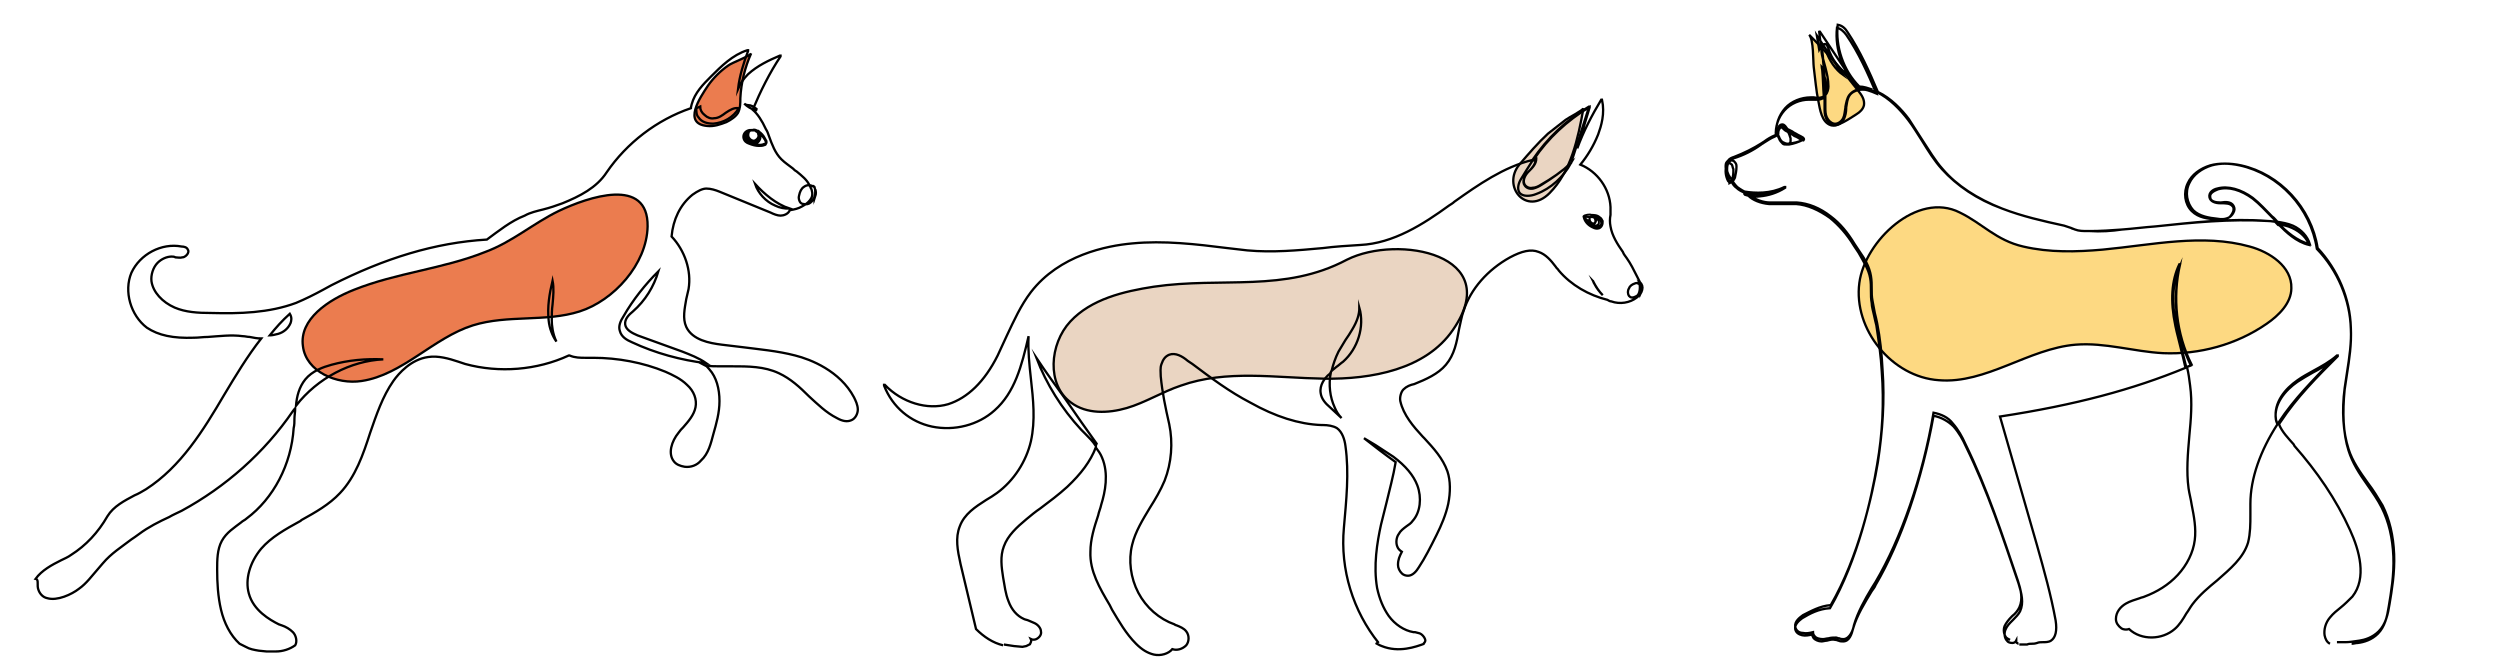<svg xmlns="http://www.w3.org/2000/svg" xmlns:xlink="http://www.w3.org/1999/xlink" x="0px" y="0px" viewBox="0 0 323.5 86" style="enable-background:new 0 0 323.5 86;" xml:space="preserve"> <style type="text/css"> .st0{fill:#EB7C4F;stroke:#000000;stroke-width:0.3;stroke-miterlimit:10;} .st1{fill:#EAD5C2;stroke:#000000;stroke-width:0.3;stroke-miterlimit:10;} .st2{fill:#FDD982;stroke:#000000;stroke-width:0.3;stroke-miterlimit:10;} .st3{fill:#020202;stroke:#000000;stroke-width:0.3;stroke-miterlimit:10;} .st4{fill:none;stroke:#000000;stroke-width:0.25;stroke-miterlimit:10;} .st5{fill:none;stroke:#000000;stroke-width:0.3;stroke-miterlimit:10;} .st6{fill:#020202;stroke:#000000;stroke-width:0.25;stroke-miterlimit:10;} </style> <g id="&#xD1;&#xEB;&#xEE;&#xE9;_1"> <g> <path class="st0" d="M45.8,37.5c-3.3,1.3-7.1,3.8-6.6,7.3c0.4,3.3,4.4,5,7.6,4.5c5.3-0.8,9.3-5.6,14.4-7.2 c4.5-1.4,9.4-0.4,13.8-1.8c4.4-1.4,8.7-6.1,8.8-11c0.1-6.5-7.7-3.8-11.5-2c-3.3,1.6-6,4-9.5,5.3C57.3,34.8,51.3,35.3,45.8,37.5z"></path> <path class="st1" d="M149.3,37.1c-3.9,0.6-8.1,1.6-10.8,4.5s-3.1,8.2,0.1,10.5c2,1.5,4.8,1.4,7.2,0.7c2.4-0.7,4.6-2.1,7-2.9 c5.9-2.1,12.3-1,18.5-0.9c6.2,0.1,13.2-1.2,16.7-6.3c6.8-9.8-7.1-12.4-13.7-9.1C166.2,37.9,158.2,35.8,149.3,37.1z"></path> <path class="st2" d="M240.6,36.6c-0.8,6,4.2,12.2,10.3,12.6c6.1,0.5,11.6-4.1,17.7-4.6c3.8-0.3,7.5,0.9,11.3,1.1 c4.7,0.2,9.5-1.1,13.4-3.8c1.6-1.1,3.2-2.7,3.2-4.6c0.1-2.8-2.8-4.7-5.4-5.4c-6.1-1.7-12.6-0.2-19,0.4c-3.4,0.3-6.9,0.4-10.3-0.4 c-3.5-0.8-5.3-3-8.2-4.4C248.1,24.7,241.3,31.2,240.6,36.6z"></path> <path class="st0" d="M91.5,16.3c0.9,0.1,1.7-0.2,2.5-0.5c0.6-0.3,1.2-0.7,1.5-1.2c0.3-0.6,0.3-1.2,0.3-1.9c0.1-2,0.6-4,1.4-5.8 c-0.2,0.4-2.5,1.2-3,1.6c-1,0.7-1.9,1.6-2.6,2.6C90.6,12.6,88.3,16,91.5,16.3z"></path> <path class="st1" d="M200.5,25c2.8-2.8,3.7-7.1,4.4-11c-0.1,0.3-1.9,1.2-2.3,1.5c-0.8,0.6-1.5,1.2-2.3,1.8c-1.3,1.2-2.5,2.6-3.7,4 C194.3,24.1,197.5,28,200.5,25z"></path> <path class="st2" d="M240.2,14.8c0.5-0.3,0.9-0.7,1-1.2c0.1-0.7-0.3-1.3-0.7-1.8c-2-2.6-4.1-5-6.4-7.3c0.6,0.6,0.5,3.4,0.6,4.2 c0.2,1.5,0.3,3,0.6,4.4c0.2,1,0.4,2.7,1.6,3.1C237.7,16.5,239.4,15.3,240.2,14.8z"></path> <g> <path class="st3" d="M233.4,18.1c0.1-0.1,0-0.2-0.1-0.3c-0.3-0.2-0.6-0.3-0.9-0.5c-0.2-0.1-0.4-0.2-0.5-0.3 c-0.2-0.1-0.4-0.2-0.6-0.3c-0.1-0.1-0.2-0.3-0.3-0.4c-0.1-0.1-0.2-0.2-0.4-0.2c-0.2,0-0.4,0.2-0.5,0.4c-0.2,0.4-0.1,0.9,0.1,1.2 c0.1,0.3,0.3,0.6,0.5,0.7c0.2,0.1,0.4,0.2,0.6,0.2c0.1,0,0.2,0,0.2,0c0.6-0.1,1.2-0.2,1.8-0.5C233.3,18.2,233.4,18.2,233.4,18.1z M230.2,17.9c0.1,0.3,0.4,0.6,0.7,0.7c0.1,0,0.2,0.1,0.3,0.1c-0.2,0-0.4,0-0.5-0.1C230.5,18.4,230.3,18.2,230.2,17.9z M230.3,16.5c-0.2,0.3-0.2,0.6-0.2,0.9c0-0.2,0-0.4,0.1-0.7C230.1,16.6,230.2,16.5,230.3,16.5z M231.1,16.6 c-0.1-0.1-0.1-0.1-0.2-0.2c0,0-0.1-0.1-0.1-0.1c0.1,0,0.1,0.1,0.2,0.1C231,16.5,231,16.6,231.1,16.6z M231.7,17.9 c0,0.2,0,0.3,0,0.4c0,0.1-0.1,0.2-0.2,0.3c-0.1,0.1-0.4,0.1-0.6,0c-0.4-0.2-0.6-0.5-0.8-0.9c-0.1-0.4,0-0.8,0.2-1.1 c0.1-0.1,0.1-0.1,0.2-0.1c0.1,0,0.1,0,0.2,0.1c0.1,0,0.1,0.1,0.1,0.1c0.1,0.1,0.2,0.2,0.4,0.3c0,0,0,0,0.1,0 C231.5,17.2,231.6,17.5,231.7,17.9z M233.3,18.1C233.3,18.1,233.3,18.1,233.3,18.1c-0.6,0.3-1.2,0.5-1.8,0.6c-0.1,0-0.2,0-0.3,0 c0.1,0,0.2,0,0.3-0.1c0.1-0.1,0.2-0.2,0.2-0.3c0-0.1,0-0.3,0-0.4c-0.1-0.3-0.2-0.7-0.4-0.9c0.1,0.1,0.3,0.2,0.4,0.3 c0.2,0.1,0.4,0.2,0.5,0.3c0.3,0.1,0.6,0.3,0.9,0.5C233.3,18,233.4,18,233.3,18.1z"></path> <path class="st4" d="M204.9,28C204.9,28,204.9,28,204.9,28C204.8,28,204.8,28,204.9,28c0.1,0.6,0.5,1.1,1.1,1.4 c0.2,0.1,0.4,0.2,0.6,0.2c0,0,0,0,0.1,0c0.3,0,0.5-0.2,0.6-0.4c0.1-0.2,0.1-0.4,0.1-0.6c-0.1-0.2-0.2-0.4-0.4-0.5 c-0.3-0.3-0.8-0.3-1.1-0.3C205.8,27.7,205,27.8,204.9,28z M205.1,28.3c0.1,0.1,0.3,0.3,0.6,0.5c0,0,0.1,0.1,0.1,0.1 c0,0,0.1,0,0.1,0.1c0.2,0.1,0.4,0.2,0.6,0.3c0.3,0,0.6-0.1,0.7-0.3c0-0.1,0-0.3-0.1-0.5c-0.2-0.3-0.6-0.5-0.8-0.5 c-0.1,0-0.2,0-0.3,0.1c-0.2,0-0.4,0-0.6,0c0.2,0,0.5-0.1,0.6-0.1c0,0,0,0,0,0c0,0,0.1,0,0.1,0c0.3,0,0.6,0.1,0.9,0.3 c0.2,0.1,0.3,0.3,0.3,0.4c0.1,0.2,0,0.4,0,0.5c-0.1,0.2-0.3,0.3-0.6,0.3c-0.2,0-0.4,0-0.7-0.2C205.6,29,205.2,28.7,205.1,28.3z M206.5,28.3c-0.1-0.1-0.2-0.2-0.4-0.3c0,0-0.1,0-0.1,0c0,0,0,0,0.1,0c0,0,0,0,0,0c0.2,0,0.6,0.2,0.7,0.5 c0.1,0.1,0.1,0.2,0.1,0.4c-0.1,0.2-0.3,0.3-0.5,0.3c-0.1,0-0.2,0-0.3-0.1c0.1,0,0.1,0,0.2-0.1C206.5,28.8,206.6,28.5,206.5,28.3z M205.9,28.8C205.8,28.8,205.8,28.8,205.9,28.8c-0.2-0.2-0.2-0.4-0.2-0.6c0-0.1,0.1-0.1,0.2-0.2c0.1,0,0.2,0,0.2,0.1 c0.2,0.1,0.3,0.1,0.3,0.3c0.1,0.2,0,0.4-0.1,0.5C206.2,28.9,206,28.9,205.9,28.8z M205,28.1c0.2,0,0.5-0.1,0.8,0 c0,0-0.1,0.1-0.1,0.2c-0.1,0.1-0.1,0.3,0,0.4C205.1,28.3,205,28.1,205,28.1z"></path> <path class="st5" d="M38.2,83.5c0.3-0.5,0.1-1.3-0.3-1.7c-0.4-0.4-0.9-0.7-1.5-0.9c-0.1,0-0.2-0.1-0.3-0.1 c-1.2-0.6-3.3-1.8-3.9-4c-0.5-1.8,0.1-4,1.6-5.8c1.3-1.5,3.1-2.5,5.1-3.6l0.1-0.1c1.8-1,3.6-2,5-3.5c2-2.1,3-5,3.9-7.8 c0.8-2.3,1.6-4.7,3-6.7c0.7-1,2.3-2.8,4.5-3.1c1.3-0.2,2.7,0.2,3.9,0.6c0.3,0.1,0.6,0.2,0.9,0.3c4.4,1.2,9.3,0.8,13.4-1.1l0.1,0 c0.7,0.3,1.4,0.3,2.1,0.3c0.3,0,0.7,0,1,0c3.1,0,6.4,0.6,9.3,1.8c0.9,0.4,2,0.9,2.8,1.7c0.9,0.8,1.3,1.9,1.1,2.9 c-0.2,1-0.9,1.8-1.6,2.6c-0.2,0.2-0.4,0.4-0.6,0.7c-0.9,1.1-1.4,2.7-0.6,3.7c0.3,0.4,0.8,0.6,1.4,0.7c0.8,0.1,1.6-0.2,2.1-0.8 c1-0.9,1.3-2.3,1.6-3.4c0.4-1.4,0.8-2.8,0.8-4.3c0-1.6-0.4-3.1-1.3-4.1c-0.2-0.2-0.3-0.4-0.5-0.5c0.6,0.1,1.3,0.1,1.9,0.1 c0.5,0,1,0,1.5,0c2.1,0,4.2,0,6.1,0.9c1.5,0.7,2.7,1.8,3.9,3c1.1,1,2.2,2.1,3.6,2.8c0.7,0.4,1.3,0.5,1.8,0.3 c0.6-0.2,0.9-0.9,0.9-1.4c0-0.6-0.3-1.2-0.5-1.6c-1.8-3.4-5.6-4.9-7.6-5.4c-2.3-0.6-4.7-0.8-7-1.1c-0.8-0.1-1.7-0.2-2.5-0.3 c-1.6-0.2-3.8-0.6-4.6-2.3c-0.5-1.1-0.2-2.4,0-3.6c0.1-0.4,0.2-0.9,0.3-1.3c0.4-2.4-0.5-5-2.2-6.8c0.2-2.2,1.1-4.1,2.7-5.4 c0.7-0.5,1.3-0.8,1.8-0.8c0.6,0,1.2,0.2,1.7,0.4l6.6,2.7c0.4,0.2,0.9,0.4,1.3,0.4c0,0,0,0,0,0c0.4,0,1-0.2,1.2-0.7c0,0,0,0,0,0 c0.6-0.1,1.1-0.2,1.6-0.5c0.6-0.3,1-0.7,1.2-1.1c0.2-0.4,0.1-1-0.1-1.3c0-0.1-0.1-0.2-0.1-0.2c-0.3-0.8-1.1-1.4-1.7-1.9 c-0.2-0.1-0.3-0.2-0.5-0.4c-0.5-0.4-1-0.7-1.5-1.2c-0.8-0.8-1.2-1.9-1.6-3c-0.1-0.3-0.2-0.6-0.4-0.9c-0.5-1.1-1.1-2-1.7-2.5 c1-2.4,2.2-4.8,3.6-6.9c0,0,0,0,0-0.1c0,0,0,0-0.1,0c-1.4,0.6-2.9,1.3-4.1,2.4c-0.6,0.6-1,1.2-1.3,1.9c0.2-1.7,0.7-3.3,1.3-4.9 c0,0,0,0,0-0.1c0,0,0,0-0.1,0c-1.9,0.6-3.4,2.1-4.7,3.4c-1,1-2.1,2.1-2.5,3.6c0,0.1-0.1,0.3-0.1,0.5c-4.4,1.5-8.3,4.5-10.9,8.3 c-1.3,2-3.5,3.1-5.7,4c-0.8,0.3-1.7,0.6-2.5,0.8c-0.8,0.2-1.7,0.4-2.4,0.8c-1.8,0.7-3.4,2-4.9,3.1c-6.7,0.4-13.2,2.4-20.1,5.9 c-0.4,0.2-0.7,0.4-1.1,0.6c-1.1,0.6-2.3,1.2-3.5,1.7c-3.5,1.3-7.3,1.4-11,1.3c-1.7,0-3.3-0.1-4.7-0.7c-1.6-0.7-2.8-2-3-3.4 c-0.1-0.8,0.2-1.8,0.8-2.4c0.5-0.5,1.2-0.8,1.8-0.8c0.2,0,0.3,0,0.5,0.1c0.3,0,0.6,0.1,0.9,0c0.3,0,0.6-0.3,0.7-0.5 c0.1-0.2,0.1-0.4,0-0.5c-0.1-0.3-0.5-0.4-0.8-0.4c-2.6-0.5-5.4,1-6.5,3.4c-1,2.4-0.1,5.5,2,7.1c1.5,1,3.4,1.4,6.1,1.3 c0.6,0,1.2-0.1,1.8-0.1c1.5-0.1,3-0.3,4.5-0.1c0.3,0,0.6,0.1,0.9,0.1c0.5,0.1,1,0.2,1.5,0.2c-1.8,2.3-3.3,4.8-4.8,7.3 c-2.7,4.6-5.6,9.3-10.1,12.2c-0.5,0.3-1,0.6-1.5,0.8c-1.3,0.7-2.7,1.4-3.5,2.7c-1.2,2.1-2.8,3.8-4.7,5c-0.4,0.3-0.9,0.5-1.3,0.7 c-1.2,0.6-2.5,1.3-3.3,2.4C5.1,75,4.7,75.7,5,76.4c0.2,0.5,0.6,0.9,1.1,1c1.3,0.4,3.2-0.5,4.1-1.2c1-0.7,1.7-1.7,2.5-2.6 c0.2-0.2,0.4-0.5,0.6-0.7c1.1-1.3,2.4-2.1,3.7-3.1c0.3-0.2,0.6-0.4,1-0.7c1.2-0.9,2.6-1.6,3.9-2.2c0.5-0.3,1-0.5,1.6-0.8 c5.7-3.1,10.7-7.5,14.4-12.9c0.1-0.1,0.2-0.3,0.3-0.4c0,0.5-0.1,1-0.1,1.4c0,0.4,0,0.8-0.1,1.2c-0.3,4.7-2.6,9.1-6.1,11.7 c-0.2,0.2-0.5,0.3-0.7,0.5c-0.9,0.7-1.9,1.3-2.5,2.4c-0.6,1.1-0.6,2.5-0.6,3.7c0,1.7,0.1,3.5,0.5,5.2c0.4,1.7,1.2,3.3,2.4,4.4 l0.8,0.4c0.5,0.3,1.1,0.4,1.7,0.5l1,0.1c0.3,0,0.6,0,0.9,0l0.3,0C36.6,84.3,37.5,84,38.2,83.5L38.2,83.5z M184.2,83.3 C184.2,83.3,184.2,83.3,184.2,83.3c0.2-0.2,0.3-0.4,0.2-0.6c-0.1-0.3-0.4-0.6-0.6-0.7c-0.2-0.1-0.4-0.1-0.7-0.2 c-0.1,0-0.1,0-0.2,0c-1.2-0.2-2.4-1-3.2-2.1c-0.7-1-1.2-2.2-1.5-3.6c-0.5-2.9,0-5.9,0.5-8.2c0.2-0.9,0.5-1.9,0.7-2.8 c0.4-1.7,0.9-3.5,1.2-5.3c0,0,0,0,0,0c-1.4-1-2.7-2-4.1-3.1c0.5,0.3,1,0.6,1.5,0.9c0.8,0.5,1.5,1,2.3,1.5 c1.6,1.2,2.6,2.4,3.1,3.7c0.6,1.6,0.4,3.5-0.6,4.6c-0.2,0.3-0.5,0.5-0.8,0.7c-0.4,0.3-0.8,0.6-1,1c-0.3,0.4-0.4,1.1-0.2,1.6 c0.1,0.3,0.3,0.5,0.6,0.7c-0.3,0.6-0.5,1-0.5,1.7c0,0.4,0.2,0.8,0.5,1.1c0.2,0.2,0.5,0.3,0.8,0.3c0.6,0,1.1-0.6,1.4-1.1 c0.8-1.2,1.5-2.6,2.3-4.2c0.6-1.2,1.2-2.6,1.5-4c0.3-1.5,0.3-3-0.1-4.2c-0.6-1.7-1.8-3-3-4.3l-0.2-0.2c-1.2-1.3-2.5-2.8-2.9-4.6 c-0.1-0.5,0.1-1.2,0.4-1.5c0.4-0.4,0.9-0.6,1.4-0.7l0,0c1.5-0.6,3.1-1.3,4.1-2.5c1.1-1.3,1.4-2.9,1.7-4.6 c0.2-0.8,0.3-1.6,0.6-2.4c0.9-2.8,3.1-5.3,6-6.9c1.5-0.8,2.7-1.1,3.7-0.7c0.9,0.3,1.6,1.1,2.2,1.9c0.1,0.2,0.3,0.3,0.4,0.5 c1.6,1.9,3.9,3.2,6.3,3.8c0.2,0.1,0.3,0.2,0.5,0.2c1.1,0.4,2.4,0.2,3.3-0.5c0.4-0.3,0.6-0.6,0.7-1c0.1-0.4,0-0.7-0.3-1 c-0.1-0.2-0.2-0.4-0.3-0.6c-0.5-1-0.9-1.8-1.4-2.5c-0.2-0.3-0.4-0.5-0.5-0.8c-0.7-1-1.4-2.1-1.6-3.3c-0.1-0.5-0.1-1,0-1.5 c0-0.3,0-0.7,0-1c-0.1-2.4-1.7-4.6-3.9-5.5c0.9-1.1,1.7-2.4,2.3-3.9c0.4-1.1,0.9-2.7,0.5-4.5c0,0,0,0,0,0c0,0,0,0-0.1,0 c-1.2,2-2.3,4.1-3.1,6.3l1.6-5.3c0,0,0,0,0-0.1c0,0,0,0-0.1,0c-2.9,1.7-5.4,4.1-7.3,6.9c-3.7,0.9-7,3.2-10.1,5.4 c-0.2,0.2-0.4,0.3-0.7,0.5c-3.3,2.4-7.2,4.9-11.5,5.1c-1.6,0.1-3.3,0.2-4.8,0.4c-3.3,0.3-6.5,0.6-9.8,0.3 c-0.9-0.1-1.7-0.2-2.6-0.3c-4-0.5-8.2-1-12.3-0.6c-3.3,0.3-9.4,1.5-13.1,6.3c-1.3,1.7-2.2,3.7-3.1,5.6c-0.4,0.9-0.8,1.7-1.2,2.6 c-1.7,3.4-3.9,5.5-6.4,6.3c-2.7,0.8-6-0.2-8.2-2.5c0,0,0,0-0.1,0c0,0,0,0,0,0.1c1.1,2.8,3.4,4.7,6.2,5.3c2.9,0.6,6-0.2,8.1-2.1 c2.6-2.3,3.5-5.7,4.4-9.6c-0.1,1.8,0.1,3.7,0.3,5.5c0.3,2.7,0.6,5.4,0,8.1c-0.6,2.6-2.2,5.1-4.4,6.7c-0.4,0.3-0.9,0.6-1.4,0.9 c-1.4,0.9-2.8,1.8-3.4,3.4c-0.6,1.5-0.3,3.1,0.1,4.9l2,8.4c0,0,0,0,0,0c1,1,2.2,1.8,3.5,2.1 M304.3,83.3c0.3,0,0.5-0.1,0.8-0.1 c0.8-0.1,1.8-0.4,2.6-1.2c0.9-0.9,1.2-2.2,1.4-3.5c0.3-1.8,0.7-4.1,0.6-6.5c-0.1-2.4-0.6-4.5-1.5-6.3c-0.5-1-1.2-2-1.9-3 c-1-1.4-1.9-2.8-2.4-4.4c-0.7-2.2-0.8-4.9-0.5-7.9c0.1-0.7,0.2-1.4,0.3-2c0.3-1.9,0.6-3.9,0.5-5.8c-0.1-3.8-1.7-7.6-4.4-10.4 c-0.8-5.3-4.9-9.7-10-10.8c-1.4-0.3-2.7-0.3-3.8,0c-1.3,0.4-2.4,1.2-2.9,2.3c-0.6,1.2-0.4,2.7,0.5,3.6c0.9,0.9,2.1,1,3.2,1.1 c0.5,0,1.2,0,1.7-0.3c0.3-0.2,0.5-0.5,0.6-0.8c0.1-0.3,0-0.5-0.1-0.7c-0.3-0.5-1-0.5-1.6-0.4l-0.1,0c-0.5,0-1.3-0.1-1.3-0.7 c-0.1-0.5,0.5-0.8,1-1c1.4-0.4,3,0.1,4.5,1.2c0.9,0.7,1.7,1.6,2.5,2.4c0.2,0.2,0.4,0.4,0.6,0.6c-0.4,0-0.7-0.1-1.1-0.1 c-4.9-0.4-9.8,0.2-14.6,0.7c-1.4,0.1-2.9,0.3-4.3,0.4c-1.4,0.1-2.8,0.2-4.2,0.2c-0.1,0-0.2,0-0.3,0c-0.5,0-1.1,0-1.6-0.2 c-0.2-0.1-0.3-0.1-0.5-0.2c-0.3-0.1-0.6-0.2-0.9-0.3c-2.7-0.6-5.4-1.2-8-2.2c-3.3-1.3-5.9-3-7.7-5.1c-1-1.1-1.8-2.5-2.6-3.7 c-0.6-0.9-1.2-1.9-1.8-2.8c-0.9-1.2-2.3-2.7-4-3.5c0,0,0,0,0,0c-1.1-2.6-2.3-5.3-3.9-7.7c-0.3-0.5-0.7-0.9-1.3-1c0,0,0,0,0,0 c-0.3,2.8,0.7,5.9,2.8,8c0,0,0,0,0,0c0.6,0,1.1,0.2,1.7,0.4c-0.4-0.1-0.8-0.2-1.2-0.1c-0.8,0-1.4,0.3-1.8,0.8 c-0.3,0.4-0.4,1-0.5,1.5l0,0.1c-0.1,0.5-0.1,1-0.3,1.4c-0.2,0.4-0.7,0.8-1.2,0.7c-0.4-0.1-0.7-0.4-0.9-0.8 c-0.2-0.4-0.2-0.9-0.2-1.3c0-0.6,0-1.1,0-1.6c0.3-0.3,0.4-0.8,0.4-1.1c0-0.9-0.2-1.7-0.4-2.5c-0.1-0.4-0.2-0.7-0.3-1.1 c0-0.4-0.1-0.8-0.1-1.2c0-0.1,0-0.1,0-0.2c0-0.2,0.1-0.5,0.3-0.5c0.3,0,0.4,0.3,0.5,0.6c0.4,1.3,1.3,2.5,2.4,3.3c0,0,0,0,0.1,0 c0,0,0,0,0-0.1l-3.6-5.4c0,0,0,0-0.1,0s0,0,0,0c0.1,0.8,0.2,1.6,0.3,2.4c0,0.4,0.1,0.8,0.2,1.2c0,0.4,0.1,0.8,0.1,1.1 c0.1,1.1,0.2,2.2,0.2,3.5c0,0-0.1,0.1-0.1,0.1c-0.4,0.3-0.9,0.3-1.4,0.2c-0.1,0-0.2,0-0.4,0c-1.2,0-2.5,0.5-3.3,1.4 c-0.8,0.9-1.3,2.2-1.1,3.4l-0.2,0.1c-0.5,0.2-1,0.5-1.4,0.8c-0.1,0.1-0.2,0.1-0.3,0.2c-1.1,0.7-2.3,1.3-3.6,1.8l0,0 c-0.3,0.1-0.6,0.2-0.8,0.5c-0.1,0.2-0.2,0.4-0.2,0.7c0,0.5,0.2,1.1,0.5,1.5c0,0,0,0.1,0.1,0.1c0.2,0.4,0.5,0.8,0.8,1.1 c0.4,0.3,0.9,0.6,1.4,0.8c0.8,0.9,2.1,1.2,2.8,1.2c0.6,0,1.2,0,1.7,0c0.6,0,1.2,0,1.8,0c1.5,0.1,3,0.7,4.4,1.8 c1.2,0.9,2.2,2.1,3.1,3.6c0.2,0.3,0.4,0.6,0.6,0.9c0.7,1,1.3,2,1.5,3.2c0.1,0.6,0.1,1.1,0.1,1.7c0,0.5,0,1,0.1,1.5 c0.1,0.5,0.2,1.1,0.3,1.6c0.1,0.4,0.2,0.8,0.3,1.3c0.4,2,0.6,4,0.7,6c0.3,4,0,8-0.6,12c-0.7,4.2-2.5,12.3-6.1,18.5 c-1.4,0.1-2.6,0.8-3.6,1.3c-0.4,0.3-1.1,0.8-1,1.5c0.1,0.5,0.5,0.8,1,0.8c0.4,0.1,0.9,0,1.3-0.1c0,0.2,0.1,0.4,0.2,0.5 c0.2,0.3,0.7,0.4,1.1,0.4c0.2,0,0.5-0.1,0.7-0.1c0.3-0.1,0.7-0.1,1-0.1c0.1,0,0.2,0.1,0.4,0.1c0.2,0.1,0.4,0.1,0.6,0.1 c0.8-0.1,1.2-1.2,1.3-1.8c0.5-1.7,1.4-3.3,2.3-4.8c0.2-0.3,0.3-0.5,0.5-0.8c3.3-5.6,6.1-13.6,7.5-21.9c1,0.2,1.9,0.6,2.5,1.4 c0.7,0.8,1.2,1.7,1.6,2.6c2.8,5.7,4.8,11.8,6.8,17.7c0.4,1.2,0.7,2.4,0.2,3.5c-0.2,0.4-0.5,0.8-0.9,1.1l-0.1,0.1 c-0.4,0.4-0.7,0.8-0.9,1.2c-0.2,0.5-0.1,1.1,0.2,1.5c0.1,0.1,0.3,0.2,0.5,0.3 M261.2,83.3c-0.1,0-0.1-0.1-0.2-0.1 c-0.1-0.1-0.1-0.1-0.1-0.3c0,0,0,0,0,0c0,0,0,0,0,0c-0.1,0.2-0.3,0.3-0.5,0.3c-0.3,0-0.6-0.1-0.7-0.3c-0.3-0.3-0.4-0.9-0.2-1.4 c0.2-0.5,0.5-0.8,0.9-1.2l0.1-0.1c0.3-0.3,0.7-0.7,0.9-1.1c0.5-1.1,0.2-2.3-0.2-3.6c-2-5.9-4-12-6.8-17.7 c-0.4-0.9-0.9-1.8-1.6-2.6c-0.7-0.7-1.6-1.2-2.6-1.4c0,0,0,0,0,0c-1.5,8.3-4.2,16.3-7.5,21.9c-0.1,0.3-0.3,0.5-0.5,0.8 c-0.9,1.5-1.9,3.1-2.4,4.8c-0.2,0.8-0.5,1.7-1.3,1.7c-0.2,0-0.4,0-0.6-0.1c-0.1,0-0.2-0.1-0.4-0.1c-0.4-0.1-0.7,0-1.1,0.1 c-0.2,0-0.5,0.1-0.7,0.1c-0.4,0-0.8-0.2-1-0.4c-0.1-0.2-0.2-0.3-0.2-0.5c0,0,0,0,0,0c0,0,0,0,0,0c-0.4,0.1-0.9,0.2-1.3,0.1 c-0.4-0.1-0.8-0.3-0.9-0.8c-0.1-0.6,0.5-1.1,0.9-1.4c1-0.6,2.1-1.2,3.6-1.3c0,0,0,0,0,0c3.6-6.2,5.4-14.3,6.1-18.6 c0.7-4,0.9-8,0.6-12c-0.1-2-0.4-4-0.7-6c-0.1-0.4-0.2-0.8-0.3-1.3c-0.1-0.5-0.3-1.1-0.3-1.6c-0.1-0.5-0.1-1-0.1-1.5 c0-0.6,0-1.2-0.1-1.7c-0.2-1.2-0.9-2.2-1.5-3.3c-0.2-0.3-0.4-0.6-0.6-0.9c-0.9-1.5-2-2.7-3.1-3.6c-1.4-1-2.9-1.7-4.4-1.8 c-0.6,0-1.2,0-1.8,0c-0.6,0-1.1,0-1.7,0c-1.1-0.1-2.1-0.5-2.7-1.1c0.5,0.1,1.1,0.2,1.6,0.1c1-0.1,2.1-0.4,3.2-1.1c0,0,0,0,0-0.1 c0,0,0,0-0.1,0c-1.8,0.9-3.8,0.8-5.1,0.6c0,0,0,0,0,0s0,0,0,0c0,0.1,0.1,0.1,0.1,0.2c-0.5-0.2-0.9-0.4-1.2-0.7 c-0.3-0.2-0.5-0.5-0.7-0.9c0.1,0,0.1,0.1,0.2,0c0.1,0,0.2-0.2,0.3-0.4c0.1-0.5,0.2-0.9,0.2-1.4c0-0.2,0-0.4-0.2-0.6 c-0.1-0.2-0.4-0.3-0.6-0.2c-0.1,0.1-0.2,0.3-0.3,0.4c-0.2,0.5-0.1,1.1,0,1.6c-0.2-0.4-0.3-0.8-0.3-1.2c0-0.3,0-0.5,0.2-0.7 c0.2-0.2,0.5-0.3,0.8-0.4l0,0c1.3-0.4,2.5-1,3.6-1.8c0.1-0.1,0.2-0.1,0.3-0.2c0.5-0.3,0.9-0.6,1.4-0.8l0.2-0.1c0,0,0,0,0,0 c-0.1-1.2,0.3-2.4,1.1-3.3c0.8-0.9,2-1.4,3.2-1.4c0.1,0,0.2,0,0.4,0c0.5,0,1.1,0.1,1.5-0.3c0,0,0.1,0,0.1-0.1c0,0.5,0,1,0,1.5 c0,0.4,0,0.9,0.2,1.3c0.1,0.4,0.5,0.8,1,0.9c0.6,0.1,1.1-0.4,1.3-0.8c0.2-0.4,0.3-0.9,0.3-1.4l0-0.1c0.1-0.5,0.1-1,0.4-1.5 c0.3-0.5,1-0.8,1.7-0.8c0.6,0,1.2,0.1,1.8,0.3c1.7,0.8,3.1,2.3,4.1,3.6c0.7,0.9,1.2,1.8,1.8,2.7c0.8,1.3,1.6,2.6,2.6,3.7 c1.9,2.1,4.5,3.9,7.8,5.1c2.6,1,5.2,1.6,8,2.2c0.3,0.1,0.6,0.2,0.9,0.3c0.1,0.1,0.3,0.1,0.5,0.2c0.5,0.2,1.1,0.2,1.6,0.2 c0.1,0,0.2,0,0.3,0c1.4,0.1,2.9,0,4.2-0.2c1.4-0.1,2.9-0.3,4.3-0.4c4.8-0.5,9.7-1,14.6-0.7c0.4,0,0.8,0.1,1.2,0.1 c0.1,0.1,0.2,0.2,0.2,0.3c0.9,0.9,2.3,2.2,4,2.6c0,0,0,0,0,0s0,0,0,0c-0.3-1-1.1-1.9-2.2-2.4c-0.7-0.3-1.4-0.4-2-0.5 c-0.2-0.2-0.4-0.5-0.7-0.7c-0.8-0.8-1.6-1.7-2.5-2.4c-1.5-1.1-3.2-1.6-4.6-1.2c-0.5,0.1-1.1,0.5-1,1.1c0.1,0.6,0.8,0.8,1.4,0.8 l0.1,0c0.6,0,1.2,0,1.5,0.4c0.2,0.2,0.1,0.5,0.1,0.6c-0.1,0.3-0.3,0.6-0.5,0.8c-0.5,0.3-1.1,0.3-1.6,0.2c-1-0.1-2.3-0.3-3.1-1.1 c-0.8-0.9-1.1-2.3-0.5-3.5c0.5-1.1,1.6-1.9,2.9-2.3c1.1-0.3,2.4-0.3,3.8,0c5,1.1,9.1,5.5,9.9,10.7c0,0,0,0,0,0 c2.6,2.8,4.2,6.5,4.3,10.3c0.1,1.9-0.2,3.9-0.5,5.8c-0.1,0.7-0.2,1.4-0.3,2c-0.4,3-0.2,5.7,0.5,7.9c0.5,1.6,1.5,3,2.5,4.4 c0.7,0.9,1.3,1.9,1.9,2.9c0.9,1.8,1.4,3.9,1.5,6.3c0.1,2.4-0.3,4.7-0.6,6.5c-0.2,1.3-0.5,2.6-1.4,3.5c-0.8,0.8-1.8,1.1-2.5,1.2 c-0.7,0.1-1.3,0.2-1.8,0.2h-1.1c0,0,0,0,0,0s0,0,0,0c0.4,0,0.7,0,1.1,0 M301.5,83.3c-0.4-0.2-0.6-0.6-0.7-1.1 c-0.1-0.7,0.1-1.6,0.7-2.3c0.4-0.5,0.9-0.9,1.4-1.3c0.5-0.4,1-0.9,1.5-1.4c1.9-2.4,0.9-6-0.3-8.6c-1.8-4-4.3-7.6-7.2-10.9 l-0.1-0.2c-0.7-0.8-1.5-1.6-1.9-2.6c0.1-0.1,0.1-0.2,0.2-0.3c2.1-3.2,4.8-5.9,7.4-8.5c0,0,0,0,0-0.1c0,0,0,0-0.1,0 c-0.9,0.8-2,1.4-3.1,2c-0.7,0.4-1.3,0.7-2,1.2c-1.6,1.1-3.1,2.9-2.8,5c0,0.2,0.1,0.5,0.2,0.7c-2.2,3.4-3.5,7-3.5,10.3 c0,0.5,0,0.9,0,1.4c0,1.2,0,2.4-0.3,3.6c-0.6,2-2.3,3.4-4,4.9c-1.1,0.9-2.3,1.9-3.2,3.1c-0.3,0.4-0.5,0.8-0.8,1.2 c-0.4,0.7-0.9,1.5-1.5,2c-1.6,1.4-4.3,1.5-5.9,0c0,0,0,0,0,0c-0.3,0.1-0.7,0.1-1-0.1c-0.4-0.3-0.7-0.7-0.7-1.2 c0-0.9,0.6-1.6,1.3-2c0.5-0.3,1.2-0.5,1.8-0.7c0.2-0.1,0.4-0.1,0.6-0.2c1.6-0.6,3.1-1.5,4.3-2.8c1.2-1.3,2-2.9,2.2-4.5 c0.2-1.5-0.1-3.1-0.4-4.6c-0.1-0.7-0.3-1.4-0.4-2.1c-0.3-2.2-0.1-4.5,0.1-6.8c0.2-2.1,0.4-4.3,0.1-6.5c-0.1-0.8-0.2-1.6-0.4-2.4 c0.2-0.1,0.4-0.2,0.6-0.3c0,0,0,0,0,0c0,0,0,0,0,0c-2-4-2.5-8.7-1.5-13c0,0,0,0,0,0c0,0,0,0-0.1,0c-1,2.1-1.2,4.7-0.5,8 c0.2,1,0.5,2,0.7,2.9c0.2,0.8,0.4,1.6,0.6,2.5c-6.8,2.8-14.2,4.8-24,6.3c0,0,0,0,0,0c0,0,0,0,0,0l4.8,16.7 c0.9,3.2,1.8,6.4,2.4,9.7c0.2,1.3,0,2.2-0.6,2.6c-0.3,0.2-0.7,0.2-1.1,0.2c-0.2,0-0.5,0-0.7,0.1c-0.3,0.1-0.5,0.1-0.7,0.1 c-0.2,0-0.4,0-0.6,0.1h-1 M178.5,83.3 M-13.7,83.4 M235.4,6.4c-0.1-0.6-0.2-1.2-0.3-1.8l3.4,5.1c-1-0.7-1.8-1.9-2.2-3.1 c-0.1-0.4-0.3-0.7-0.6-0.6C235.6,6,235.5,6.2,235.4,6.4z M294.7,29c0.6,0.1,1.3,0.2,1.9,0.5c1.1,0.5,1.9,1.3,2.2,2.2 c-1.7-0.4-3-1.7-3.9-2.6C294.8,29.2,294.8,29.1,294.7,29z M240.5,11.5c-2-2.1-3.1-5.1-2.8-7.9c0.5,0.1,0.9,0.5,1.2,0.9 c1.6,2.3,2.8,5,3.9,7.6c0,0,0,0,0,0C242.1,11.8,241.3,11.5,240.5,11.5z M235.8,9.1c0-0.2,0-0.4-0.1-0.5 C235.7,8.7,235.8,8.9,235.8,9.1c0.3,0.8,0.6,1.6,0.5,2.4c0,0.3-0.1,0.7-0.3,1C235.9,11.2,235.9,10.1,235.8,9.1z M223.6,23.4 c-0.3-0.6-0.4-1.3-0.2-2c0-0.1,0.1-0.3,0.2-0.3c0,0,0.1,0,0.1,0c0.1,0,0.3,0.1,0.4,0.2c0.1,0.2,0.1,0.4,0.2,0.6 c0,0.5,0,0.9-0.2,1.4c-0.1,0.2-0.1,0.3-0.3,0.4C223.8,23.6,223.7,23.5,223.6,23.4z M225.8,25.2c-0.1-0.1-0.1-0.1-0.1-0.2 c1.1,0.2,2.7,0.2,4.1-0.2c-0.8,0.4-1.5,0.6-2.2,0.6C226.9,25.5,226.4,25.4,225.8,25.2z M282.9,47.5c-0.2-0.8-0.4-1.6-0.6-2.4 c-0.3-1-0.5-2-0.7-2.9c-0.6-3.1-0.5-5.6,0.4-7.6c-0.9,4.3-0.4,8.8,1.5,12.7C283.3,47.4,283.1,47.4,282.9,47.5z M294.7,54.9 c-0.1-0.2-0.1-0.4-0.2-0.6c-0.3-2,1.2-3.8,2.8-4.9c0.6-0.4,1.3-0.8,2-1.2c0.8-0.4,1.6-0.9,2.4-1.5c-2.4,2.5-4.9,5-6.8,7.9 C294.8,54.7,294.8,54.8,294.7,54.9z M172.3,48c0.2-0.8,0.5-1.7,0.9-2.5c0.3-0.5,0.6-1,0.9-1.5c0.3-0.4,0.6-0.9,0.9-1.4 c0.6-1,0.9-1.9,0.9-2.8c0.7,2.5-0.2,5.3-2.1,7c-0.3,0.2-0.6,0.5-0.9,0.7C172.7,47.7,172.5,47.8,172.3,48z M173.6,54.1 c-0.5-0.5-1-0.9-1.5-1.4c-0.6-0.5-1.1-1.1-1.2-1.8c-0.2-1.1,0.6-2,0.9-2.3c0.1-0.1,0.3-0.2,0.4-0.4c-0.3,1.6-0.1,3.2,0.5,4.5 C172.9,53.2,173.2,53.7,173.6,54.1z M207.4,38.2c-0.4-0.4-0.8-0.9-1.1-1.5c-0.1-0.1-0.1-0.3-0.2-0.4 C206.5,37.1,206.9,37.7,207.4,38.2z M212.3,38c0.1-0.2,0.1-0.5,0.1-0.8c0-0.1,0-0.2-0.1-0.3c0.1,0.2,0.2,0.5,0.1,0.7 C212.4,37.7,212.3,37.8,212.3,38z M212.1,36.7c0.1,0.2,0.1,0.3,0.1,0.5c0,0.4-0.1,0.9-0.4,1.1c-0.2,0.1-0.4,0.2-0.6,0.2 c-0.2,0-0.3-0.1-0.4-0.2c-0.2-0.3-0.2-0.7,0-1c0.1-0.3,0.4-0.5,0.7-0.6c0.2-0.1,0.4-0.1,0.5,0C212.1,36.7,212.1,36.7,212.1,36.7z M203.3,21.1c-1.2,1.1-2.5,2-3.9,2.8c-0.3,0.2-0.7,0.4-1.1,0.4c-0.4,0.1-0.8-0.1-1-0.4c-0.3-0.5,0-1.2,0.5-1.7 c0,0,0.1-0.1,0.1-0.1c0.4-0.4,0.9-0.9,0.9-1.6c0,0,0,0,0,0c0,0,0,0,0,0c-0.1,0-0.2,0-0.3,0.1c1.8-2.7,4.3-5,7.1-6.7L203.3,21.1 C203.3,21.1,203.3,21.1,203.3,21.1z M198.3,20.8c0.1,0,0.3-0.1,0.4-0.1c0,0.5-0.4,1-0.8,1.4c0,0-0.1,0.1-0.1,0.1 c-0.5,0.5-0.9,1.3-0.5,1.8c0.2,0.3,0.6,0.5,1.1,0.4c0.4-0.1,0.8-0.3,1.1-0.5c1.3-0.8,2.6-1.7,3.8-2.8c-1,1.8-2.6,3.3-4.5,4 c-0.7,0.3-1.8,0.4-2.2-0.2c-0.3-0.5-0.1-1.2,0.2-1.7C197.2,22.5,197.8,21.6,198.3,20.8z M141.8,57.7c-0.4-0.6-0.9-1.1-1.4-1.6 c-0.2-0.2-0.3-0.3-0.5-0.5c-2.5-2.7-4.5-5.9-5.8-9.3c1.2,1.8,2.5,3.6,3.8,5.4c1.3,1.9,2.7,3.9,4,5.7 C141.8,57.6,141.8,57.7,141.8,57.7z M129.9,83.4l1.3,0.2l1.1,0.1l0.5-0.1l0.4-0.2c0.1,0,0.1-0.1,0.1-0.1c0.1-0.2,0.2-0.4,0.1-0.6 c0.2,0.1,0.5,0.1,0.7,0c0.4-0.2,0.7-0.6,0.6-1c0-0.4-0.4-0.9-0.9-1.1c-0.2-0.1-0.5-0.2-0.7-0.3c-0.2-0.1-0.4-0.1-0.6-0.2 c-0.9-0.4-1.6-1.2-2-2.3c-0.4-1-0.5-2-0.7-3.1c-0.2-1.3-0.4-2.7,0.1-4c0.5-1.4,1.7-2.5,2.9-3.5c0.6-0.5,1.2-1,1.8-1.4 c1.2-0.9,2.4-1.8,3.5-2.8c1.8-1.7,3-3.3,3.7-5.1c0.3,0.4,0.6,0.8,0.8,1.3c0.9,2.1,0.4,4.5-0.1,6.1c-0.1,0.5-0.3,0.9-0.4,1.4 c-0.5,1.5-1,3.1-1,4.7c-0.1,2.5,1.2,4.7,2.5,6.9c0.1,0.2,0.2,0.4,0.3,0.6c0.9,1.5,1.8,3.1,3.1,4.4c0.8,0.8,1.5,1.2,2.3,1.4 c0.9,0.2,1.9-0.1,2.4-0.7c0.6,0.2,1.3,0,1.8-0.5c0.4-0.5,0.4-1.3,0-1.8c-0.3-0.4-0.8-0.6-1.3-0.8c-0.1,0-0.1,0-0.2-0.1 c-2-0.7-3.7-2.2-4.7-4.1c-1-1.9-1.3-4.2-0.8-6.2c0.4-1.7,1.4-3.3,2.3-4.8c0.7-1.1,1.4-2.3,1.9-3.5c0.9-2.3,1.1-4.9,0.6-7.3 c-0.5-2.2-0.9-4.1-1.1-6.2c0-0.5-0.1-1.1,0.1-1.6c0.2-0.6,0.5-1,1-1.2c0.8-0.3,1.7,0.2,2.4,0.8l0.6,0.4c2.4,1.8,4.8,3.6,7.5,5 c3.2,1.8,6.3,2.8,9.2,2.9l0.2,0c0.6,0,1.3,0.1,1.8,0.4c0.7,0.5,1,1.5,1.1,2.3c0.5,3.5,0.1,7.1-0.2,10.6 c-0.5,5.4,1.2,10.8,4.5,14.9 M72,44.2c-0.5-0.7-0.9-1.7-1-2.7c-0.2-1.8,0.1-3.5,0.5-5.2c0.2,1,0.1,2,0,3.1 c-0.1,0.7-0.1,1.4-0.1,2.1C71.4,42,71.5,43.2,72,44.2z M91.4,47c-3.3-0.4-6.6-1.3-9.6-2.7c-0.7-0.3-1.4-0.7-1.6-1.5 c-0.2-0.6,0.1-1.3,0.5-1.9c1.2-2.1,2.8-4.1,4.5-5.8c-0.6,2-1.7,3.8-3.3,5.2l0,0c-0.5,0.4-1.1,1-1,1.7c0.1,0.7,0.9,1.1,1.6,1.4 l5.8,2.1C89.3,45.9,90.4,46.3,91.4,47z M102.2,27c-0.7,0-1.3-0.1-1.9-0.4c-1.2-0.5-2.2-1.6-2.6-2.8 C98.9,25.1,100.4,26.4,102.2,27z M105.4,25.6c0.1-0.3,0.2-0.7,0.1-1.1c0.1,0.3,0.1,0.6,0,0.9C105.5,25.4,105.4,25.5,105.4,25.6z M105.4,24.2c0.2,0.7,0.1,1.5-0.5,2c-0.2,0.2-0.6,0.3-0.9,0.2c-0.2,0-0.4-0.1-0.5-0.3c-0.1-0.2-0.2-0.5-0.1-0.8 c0.1-0.5,0.3-0.9,0.6-1.1c0.4-0.3,0.8-0.3,1.2-0.1C105.2,24,105.3,24.1,105.4,24.2z M97.9,14.1c0,0.1,0,0.1-0.1,0.2 c-0.6-0.2-1.1-0.5-1.5-0.9c0.1,0.1,0.3,0.2,0.5,0.2C97.2,13.6,97.5,13.8,97.9,14.1z M90.1,14c0.2-0.1,0.3-0.1,0.5-0.2 c0,0.4,0.2,0.8,0.6,1.1c0.3,0.3,0.8,0.5,1.2,0.4c0.6,0,1.1-0.4,1.5-0.7c0.6-0.4,1.1-0.7,1.7-0.6c-0.7,1.2-2,1.9-3.3,2 c-0.8,0-1.5-0.2-1.9-0.8C90.1,14.9,90.1,14.4,90.1,14z M34.9,43.4c0.8-1,1.6-1.9,2.6-2.8c0.3,0.5,0.2,0.9,0.1,1.2 c-0.3,0.7-0.9,1.2-1.6,1.4C35.6,43.3,35.2,43.4,34.9,43.4z M38.3,52.5c0.1-1.2,0.4-2.4,1.2-3.4c0.9-1.1,2.3-1.6,3.4-1.9 c2.2-0.6,4.4-0.8,6.7-0.7C45.4,46.7,41.1,48.9,38.3,52.5z"></path> <path class="st6" d="M99.2,18.5c0,0,0-0.1,0-0.1c0,0,0,0,0,0c0-0.1,0-0.2-0.1-0.3c0-0.1-0.1-0.1-0.1-0.2 c-0.2-0.4-0.5-0.7-0.8-0.9c0-0.1-0.1-0.1-0.2-0.1c-0.2-0.1-0.4-0.2-0.6-0.1c-0.3,0-0.5,0-0.7,0.1c-0.4,0.2-0.6,0.6-0.5,1 c0.1,0.4,0.4,0.6,0.7,0.7c0.5,0.2,0.9,0.3,1.3,0.3c0.2,0,0.5,0,0.7-0.1c0.1,0,0.2-0.1,0.2-0.1C99.1,18.6,99.1,18.6,99.2,18.5 C99.2,18.6,99.2,18.6,99.2,18.5z M97.8,18.1c-0.3,0.2-0.7,0.1-0.9-0.2c-0.2-0.3-0.2-0.7,0.1-0.9c0,0,0.1-0.1,0.1-0.1c0,0,0,0,0,0 c0.1,0,0.1,0,0.2,0c0,0,0,0,0.1,0c0.1,0,0.1,0,0.2,0c0.1,0,0.1,0,0.2,0.1c0.2,0.1,0.3,0.2,0.3,0.4C98.2,17.6,98.1,17.9,97.8,18.1 z M98.3,17.8c-0.1,0.3-0.4,0.6-0.7,0.6c-0.4,0-0.8-0.2-0.9-0.6c-0.1-0.2,0-0.4,0.1-0.6c0,0,0-0.1,0.1-0.1 c-0.1,0.3-0.1,0.6,0.1,0.8c0.2,0.3,0.7,0.4,1,0.2c0.3-0.2,0.4-0.6,0.3-0.9c0,0,0-0.1-0.1-0.1c0,0,0.1,0,0.1,0.1 C98.3,17.4,98.3,17.6,98.3,17.8z M99.1,18.4c0,0.1-0.1,0.2-0.2,0.2c-0.6,0.3-1.3,0-1.8-0.2c-0.3-0.1-0.6-0.3-0.7-0.6 c-0.1-0.3,0.1-0.7,0.4-0.9c0.1-0.1,0.2-0.1,0.4-0.1c0,0,0,0,0,0c-0.2,0.1-0.4,0.2-0.5,0.4c-0.1,0.2-0.2,0.4-0.1,0.7 c0.1,0.4,0.6,0.7,1,0.7c0.4,0,0.7-0.3,0.8-0.7c0-0.2,0-0.3,0-0.5c0.2,0.2,0.4,0.4,0.5,0.6C99,18.1,99,18.2,99.1,18.4z"></path> </g> </g> <path class="st5" d="M178,83.2c0.2,0.1,0.5,0.3,0.8,0.4c2.2,0.9,4.4,0.1,5.5-0.3"></path> </g> <g id="Calque_2"> </g> </svg>